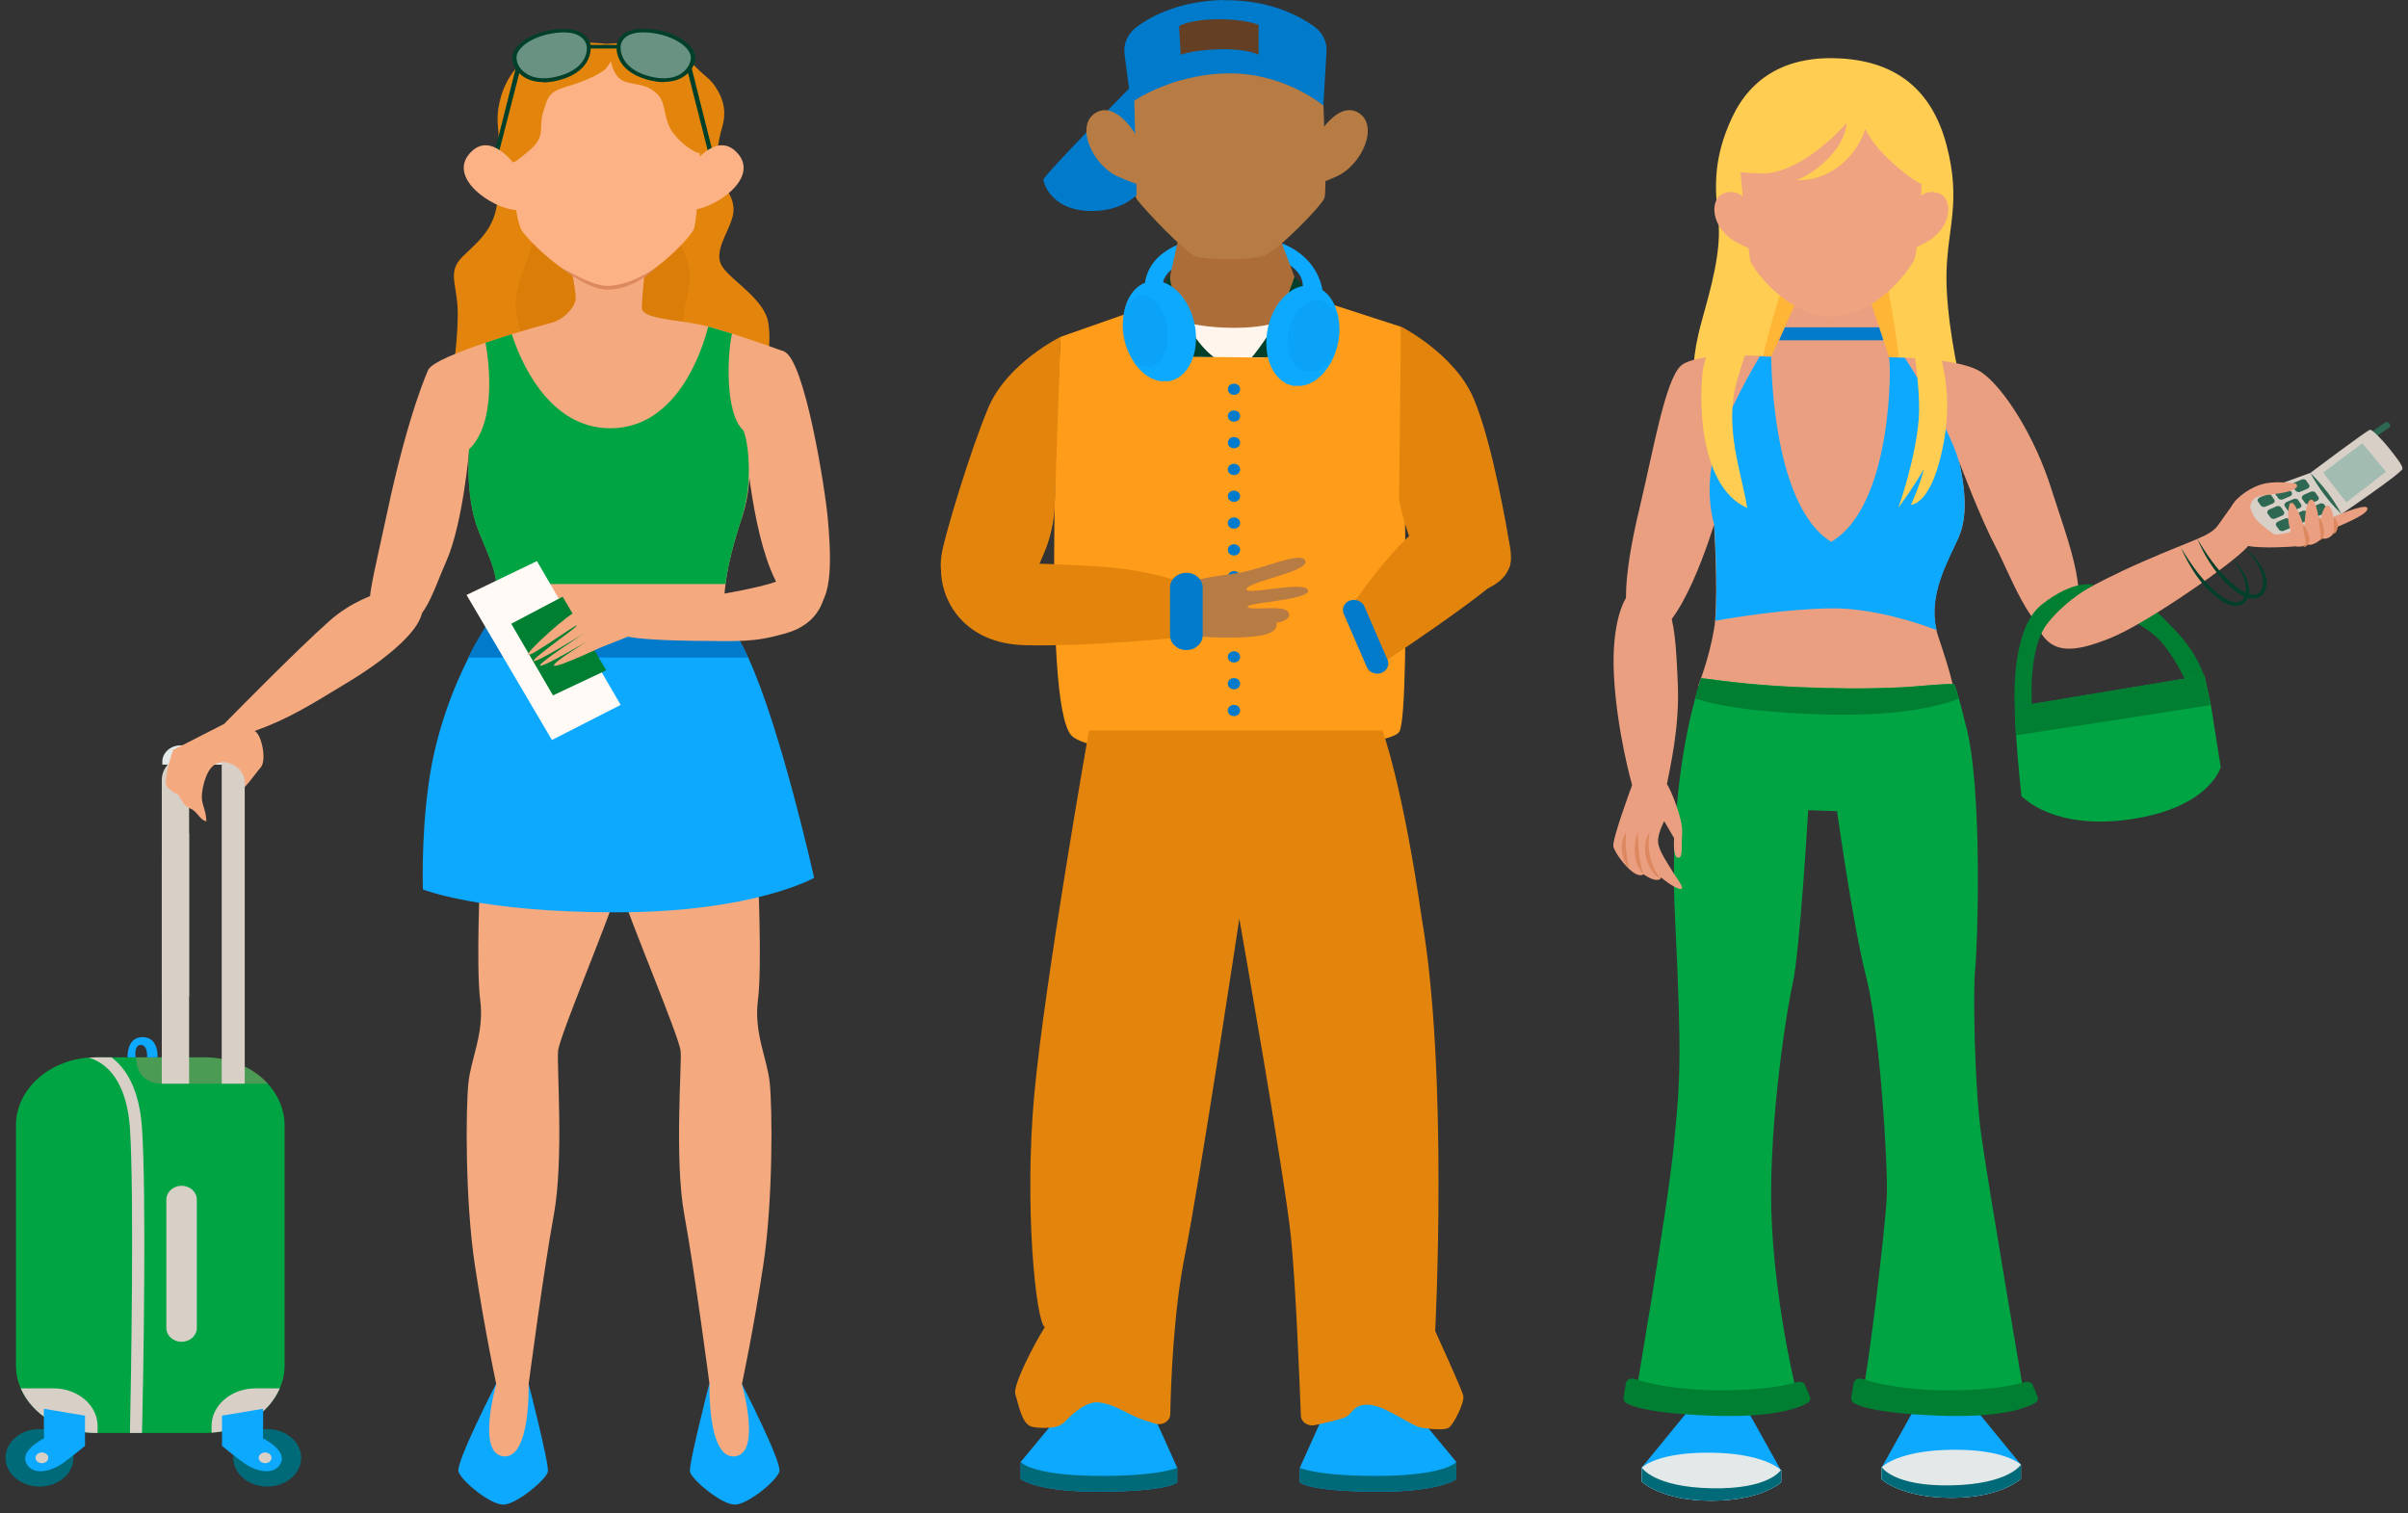<svg width="218" height="137" viewBox="0 0 218 137" fill="none" xmlns="http://www.w3.org/2000/svg">
<rect x="0" y="0" width="218" height="137" fill="#333333" stroke="none"/>
<g id="Group">
<g id="Modo_de_aislamiento">
<g id="Group_2">
<g id="Group_3">
<path id="Vector" d="M6.653 131.994C6.653 133.429 5.272 134.598 3.576 134.598C1.881 134.598 0.5 133.429 0.5 131.994C0.5 130.56 1.881 129.39 3.576 129.39C5.272 129.39 6.653 130.56 6.653 131.994Z" fill="#006A78"/>
<path id="Vector_2" d="M21.115 131.994C21.115 133.429 22.495 134.598 24.191 134.598C25.887 134.598 27.268 133.429 27.268 131.994C27.268 130.56 25.887 129.39 24.191 129.39C22.495 129.39 21.115 130.56 21.115 131.994Z" fill="#006A78"/>
<path id="Vector_3" d="M14.695 69.23H22.205V68.965C22.205 68.149 21.454 67.487 20.557 67.487H16.342C15.422 67.487 14.671 68.171 14.695 69.01V69.208V69.23Z" fill="#E3E8E8"/>
<path id="Vector_4" d="M17.118 90.262H14.647V70.621C14.647 69.385 15.761 68.37 17.118 68.37V90.262Z" fill="#D8CFC7"/>
<path id="Vector_5" d="M69.296 33.479H41.1C40.978 33.302 41.39 31.515 41.439 28.69C41.511 25.843 40.373 24.717 41.875 23.239C43.377 21.76 45.145 20.524 45.072 17.214C45 13.903 45.266 13.308 45.072 11.366C44.879 9.423 45.726 6.157 48.512 4.789C51.298 3.443 54.907 3.972 54.907 3.972C54.907 3.972 60.648 3.421 62.272 5.297C63.895 7.172 64.258 6.886 65.033 8.298C65.808 9.71 65.59 10.836 65.324 11.719C65.057 12.601 64.621 14.941 65.203 16.11C65.784 17.28 66.704 18.163 66.317 19.641C65.929 21.12 64.5 22.886 65.421 24.188C66.317 25.49 69.248 27.123 69.563 29.264C69.878 31.426 69.296 33.479 69.296 33.479Z" fill="#E3850D"/>
<path id="Vector_6" d="M46.066 124.601L44.903 125.307C44.903 125.307 41.245 132.414 41.511 133.252C41.778 134.091 44.37 136.232 45.557 136.232C46.744 136.232 49.457 133.958 49.602 133.252C49.723 132.546 47.858 125.307 47.858 125.307L46.09 124.601H46.066Z" fill="#0DA9FF"/>
<path id="Vector_7" d="M66.002 124.601L67.165 125.307C67.165 125.307 70.823 132.414 70.556 133.252C70.29 134.091 67.698 136.232 66.511 136.232C65.324 136.232 62.611 133.958 62.465 133.252C62.344 132.546 64.21 125.307 64.21 125.307L65.978 124.601H66.002Z" fill="#0DA9FF"/>
<path id="Vector_8" d="M43.474 79.029C43.474 79.029 43.086 87.57 43.474 90.549C43.861 93.506 42.65 95.779 42.408 98.03C42.166 100.281 42.093 108.601 42.989 114.538C43.886 120.474 44.927 125.329 44.927 125.329C44.927 125.329 43.11 131.619 45.581 131.862C48.052 132.105 47.858 125.329 47.858 125.329C47.858 125.329 49.215 115.001 50.135 110.014C51.056 105.026 50.402 96.64 50.523 95.161C50.62 93.881 55.101 83.31 56.07 80.11C47.81 79.757 43.498 79.051 43.498 79.051L43.474 79.029Z" fill="#F4A97F"/>
<path id="Vector_9" d="M68.618 79.029C68.618 79.029 69.006 87.57 68.618 90.549C68.231 93.506 69.442 95.779 69.684 98.03C69.926 100.281 69.999 108.601 69.103 114.538C68.207 120.474 67.165 125.329 67.165 125.329C67.165 125.329 68.982 131.619 66.511 131.862C64.04 132.105 64.234 125.329 64.234 125.329C64.234 125.329 62.877 115.001 61.957 110.014C61.036 105.026 61.739 96.353 61.617 95.161C61.496 93.881 57.015 83.31 56.022 80.11C64.282 79.757 68.594 79.051 68.594 79.051L68.618 79.029Z" fill="#F4A97F"/>
<g id="Group_4" style="mix-blend-mode:multiply" opacity="0.3">
<path id="Vector_10" d="M47.253 33.479C47.349 32.508 47.422 31.007 47.132 30.036C46.696 28.447 46.356 27.388 47.132 25.203C47.931 23.018 48.561 20.944 48.561 20.944L61.278 21.407C61.278 21.407 62.635 23.834 62.441 25.49C62.247 27.145 61.4 29.462 61.981 30.875C62.32 31.669 62.562 32.728 62.708 33.479H47.228H47.253Z" fill="#C66D00"/>
</g>
<path id="Vector_11" d="M65.542 54.996C65.542 57.357 68.909 62.874 68.909 62.874L40.979 63.249C40.979 63.249 43.498 58.505 44.539 55.614C44.903 54.576 45.024 53.694 44.951 52.877C44.83 51.398 44.128 50.052 43.328 48.044C42.674 46.411 42.48 44.469 42.432 42.99C42.408 41.644 42.48 40.695 42.48 40.695L38.774 33.478C39.113 32.816 41.463 31.867 43.958 31.029C44.758 30.764 45.557 30.499 46.332 30.256C47.883 29.793 49.239 29.396 49.941 29.219C51.153 28.888 52.122 27.697 52.122 27.012C52.122 26.328 51.758 24.518 51.758 24.518L58.42 24.188C58.42 24.188 58.105 26.88 58.105 27.873C58.105 28.866 61.181 28.932 63.386 29.396C63.604 29.44 63.87 29.506 64.137 29.572C64.767 29.749 65.518 29.97 66.293 30.212C68.57 30.941 70.992 31.823 70.992 31.823C70.992 31.823 68.255 36.37 67.407 38.974C67.819 39.437 68.303 43.432 67.213 46.72C66.438 49.059 65.905 51.045 65.687 52.855C65.59 53.583 65.542 54.289 65.542 54.974V54.996Z" fill="#F4A97F"/>
<path id="Vector_12" d="M46.477 12.8C46.477 12.8 46.26 19.641 47.35 21.032C48.44 22.422 52.291 26.13 55.295 26.063C58.275 25.997 62.417 21.628 62.805 20.767C63.168 19.906 63.386 13.462 63.386 13.462C63.386 13.462 62.514 5.76 55.368 5.297C48.246 4.833 46.477 12.8 46.477 12.8Z" fill="#FCB285"/>
<path id="Vector_13" d="M46.138 14.257C46.138 14.257 46.235 14.588 46.453 14.654C46.696 14.72 47.107 14.279 47.907 13.639C49.481 12.336 48.73 11.542 49.166 10.196C49.578 8.85 49.627 8.342 51.201 7.879C52.776 7.415 54.544 6.665 54.932 6.113L55.319 5.561C55.319 5.561 55.513 7.084 56.652 7.415C57.815 7.746 58.493 7.592 59.462 8.474C60.431 9.357 59.922 10.836 61.085 12.226C62.248 13.617 63.362 13.903 63.362 13.903C63.362 13.903 64.597 5.186 55.15 4.811C46.502 4.723 45.993 12.778 46.114 14.036V14.301L46.138 14.257Z" fill="#E3850D"/>
<path id="Vector_14" d="M38.774 33.479C38.774 33.479 36.982 37.297 35.044 46.433C33.082 55.57 32.621 55.945 35.431 56.563C38.29 57.181 38.944 54.135 40.446 50.715C41.923 47.294 42.481 40.695 42.481 40.695C42.481 40.695 42.675 33.854 38.774 33.479Z" fill="#F4A97F"/>
<path id="Vector_15" d="M37.563 53.826C36.885 53.341 35.988 53.208 35.14 53.429C33.905 53.76 31.749 54.51 29.835 56.21C26.928 58.77 20.291 65.545 20.291 65.545L15.664 67.906C15.664 67.906 14.719 70.687 15.107 71.195C15.495 71.702 16.197 71.989 16.197 71.989C16.197 71.989 16.585 72.982 17.215 73.203C17.844 73.424 18.159 74.35 18.692 74.35C18.619 73.07 18.135 72.784 18.305 71.702C18.45 70.643 18.934 69.054 20.024 69.054C21.115 69.054 21.987 69.981 21.817 70.4C21.672 70.819 21.115 71.548 21.575 71.614C22.035 71.68 23.052 70.113 23.61 69.473C24.167 68.833 23.682 66.472 23.052 66.185C26.032 65.126 27.994 63.912 31.749 61.617C35.092 59.586 40.155 55.702 37.514 53.804L37.563 53.826Z" fill="#F4A97F"/>
<path id="Vector_16" d="M67.262 34.759C67.262 34.759 67.117 36.811 67.674 41.865C68.231 46.919 69.781 55.658 73.512 55.084C75.571 54.797 75.183 49.677 74.941 46.941C74.699 44.204 72.834 32.486 70.968 31.823C69.612 31.338 67.286 34.251 67.262 34.759Z" fill="#F4A97F"/>
<path id="Vector_17" d="M67.213 46.742C66.438 49.081 65.905 51.068 65.687 52.877H44.927C44.806 51.399 44.103 50.052 43.304 48.044C42.65 46.411 42.456 44.469 42.408 42.99C42.408 42.262 42.456 41.512 42.456 40.695C44.975 38.267 44.273 32.839 43.958 31.029C44.758 30.764 45.557 30.499 46.332 30.256C47.035 32.441 49.578 38.841 55.343 38.775C61.472 38.709 63.676 31.338 64.113 29.572C64.742 29.749 65.493 29.97 66.269 30.212C65.832 32.088 65.639 37.363 67.237 38.907C67.649 39.371 68.279 43.454 67.189 46.742H67.213Z" fill="#00A443"/>
<path id="Vector_18" d="M25.766 101.892V123.586C25.766 124.336 25.62 125.043 25.33 125.705C24.385 127.889 22.011 129.523 19.153 129.721C18.935 129.721 18.741 129.743 18.523 129.743H8.688C5.563 129.743 2.898 128.066 1.881 125.705C1.59 125.043 1.445 124.336 1.445 123.586V101.892C1.445 98.692 4.327 96.044 8.01 95.757C8.228 95.757 8.47 95.735 8.688 95.735H18.499C20.824 95.735 22.907 96.662 24.24 98.118C25.184 99.156 25.766 100.48 25.766 101.892Z" fill="#00A443"/>
<g id="Group_5" style="mix-blend-mode:multiply" opacity="0.3">
<path id="Vector_19" d="M24.24 98.118H14.671C12.2 98.118 12.321 95.735 12.321 95.735H18.523C20.848 95.735 22.931 96.662 24.264 98.118H24.24Z" fill="#FF8680"/>
</g>
<path id="Vector_20" d="M11.546 95.735C11.546 95.735 11.449 93.881 12.927 93.903C14.405 93.925 14.259 95.735 14.259 95.735H13.315C13.315 95.735 13.412 94.632 12.757 94.609C12.103 94.587 12.273 95.735 12.273 95.735H11.546Z" fill="#0DA9FF"/>
<path id="Vector_21" d="M16.44 121.49C15.664 121.49 15.059 120.916 15.059 120.232V108.623C15.059 107.917 15.689 107.365 16.44 107.365C17.215 107.365 17.82 107.939 17.82 108.623V120.232C17.82 120.938 17.191 121.49 16.44 121.49Z" fill="#D8CFC7"/>
<path id="Vector_22" d="M12.854 129.743H11.764C11.861 125.153 12.152 108.049 11.764 102.157C11.522 98.648 10.214 96.419 8.034 95.757C8.252 95.757 8.494 95.735 8.712 95.735H10.093C11.425 96.728 12.612 98.626 12.854 102.113C13.266 108.027 12.976 125.153 12.854 129.765V129.743Z" fill="#D8CFC7"/>
<path id="Vector_23" d="M8.833 129.103V129.743H8.688C5.563 129.743 2.898 128.066 1.881 125.705H4.836C7.041 125.705 8.833 127.227 8.833 129.103Z" fill="#D8CFC7"/>
<path id="Vector_24" d="M25.33 125.705C24.385 127.889 22.011 129.523 19.153 129.721V129.103C19.153 127.227 20.945 125.705 23.15 125.705H25.33Z" fill="#D8CFC7"/>
<path id="Vector_25" d="M3.988 127.536C3.94 127.691 3.988 130.229 3.988 130.229C3.988 130.229 1.76 131.31 2.389 132.502C3.019 133.694 4.715 133.164 5.66 132.502C6.58 131.84 7.695 130.913 7.695 130.913V128.176L3.988 127.558V127.536Z" fill="#0DA9FF"/>
<path id="Vector_26" d="M4.376 131.994C4.376 132.259 4.109 132.48 3.795 132.48C3.48 132.48 3.213 132.259 3.213 131.994C3.213 131.729 3.48 131.509 3.795 131.509C4.109 131.509 4.376 131.729 4.376 131.994Z" fill="#D8CFC7"/>
<path id="Vector_27" d="M23.804 127.536C23.852 127.691 23.804 130.229 23.804 130.229C23.804 130.229 26.033 131.31 25.403 132.502C24.773 133.694 23.077 133.164 22.133 132.502C21.212 131.84 20.098 130.913 20.098 130.913V128.176L23.804 127.558V127.536Z" fill="#0DA9FF"/>
<path id="Vector_28" d="M23.416 131.994C23.416 132.259 23.683 132.48 23.997 132.48C24.312 132.48 24.579 132.259 24.579 131.994C24.579 131.729 24.312 131.509 23.997 131.509C23.683 131.509 23.416 131.729 23.416 131.994Z" fill="#D8CFC7"/>
<path id="Vector_29" d="M73.681 79.492C73.681 79.492 68.206 82.604 55.779 82.604C43.352 82.604 38.289 80.53 38.289 80.53C38.289 80.53 38.12 76.028 38.774 71.195C39.404 66.317 41.075 62.212 42.408 59.564C43.425 57.534 44.249 56.364 44.249 56.364C44.249 56.364 61.351 56.364 65.687 56.364C66.341 56.872 67.044 58.019 67.746 59.564C70.726 66.075 73.705 79.492 73.705 79.492H73.681Z" fill="#0DA9FF"/>
<path id="Vector_30" d="M67.722 59.542H42.384C43.401 57.512 44.225 56.342 44.225 56.342C44.225 56.342 61.327 56.342 65.663 56.342C66.317 56.85 67.02 57.997 67.722 59.542Z" fill="#007ACB"/>
<g id="Group_6">
<path id="Vector_31" d="M42.238 53.87L49.966 67.001L56.191 63.823L48.609 50.803L42.238 53.87Z" fill="#FFFAF6"/>
<path id="Vector_32" d="M50.063 62.963L46.284 56.475L50.935 54.025L54.883 60.69L50.063 62.963Z" fill="#007F33"/>
</g>
<path id="Vector_33" d="M70.266 52.657C70.266 52.657 68.812 53.319 62.102 54.312L55.392 55.305C55.392 55.305 53.042 55.106 52.291 55.305C51.54 55.504 47.64 59.012 47.81 59.277C47.979 59.542 52.001 56.607 52.219 56.629C52.437 56.673 48.028 59.697 48.319 59.851C48.609 60.005 52.97 57.291 52.97 57.291C52.97 57.291 48.609 60.116 48.9 60.27C49.191 60.425 53.309 57.975 53.309 57.975C53.309 57.975 49.869 60.072 50.16 60.27C50.45 60.469 54.35 58.637 54.35 58.637L56.87 57.644C56.87 57.644 57.96 57.953 62.538 58.019C67.117 58.063 68.231 58.174 71.162 57.335C74.093 56.497 74.505 54.378 74.65 53.937C74.796 53.517 70.241 52.635 70.241 52.635L70.266 52.657Z" fill="#F4A97F"/>
<path id="Vector_34" d="M22.156 98.118H20.073V68.987C21.212 68.987 22.156 69.826 22.156 70.885V98.118Z" fill="#D8CFC7"/>
<path id="Vector_35" d="M17.118 98.118H14.647V77.705C14.647 76.469 15.761 75.454 17.118 75.454V98.096V98.118Z" fill="#D8CFC7"/>
<path id="Vector_36" d="M50.765 24.188C51.443 24.585 52.146 24.96 52.873 25.291C53.575 25.6 54.326 25.909 55.101 25.887C55.876 25.843 56.652 25.644 57.378 25.335C58.105 25.026 58.783 24.629 59.437 24.188C58.88 24.739 58.25 25.203 57.524 25.578C56.458 26.108 55.077 26.461 53.89 26.019C52.727 25.622 51.71 24.96 50.814 24.188H50.765Z" fill="#DD885E"/>
<path id="Vector_37" d="M53.284 4.149C53.284 4.149 53.624 6.223 50.62 7.062C47.616 7.879 46.429 6.091 46.55 5.098C46.671 4.105 48.415 2.913 50.789 2.803C53.163 2.692 53.26 4.171 53.26 4.171L53.284 4.149Z" fill="#699282"/>
<path id="Vector_38" d="M49.191 7.437C48.27 7.437 47.64 7.15 47.253 6.841C46.575 6.312 46.332 5.583 46.381 5.076C46.526 3.994 48.319 2.736 50.814 2.626C53.236 2.516 53.454 4.016 53.478 4.149C53.478 4.281 53.721 6.4 50.693 7.239C50.136 7.393 49.627 7.459 49.191 7.459V7.437ZM51.08 2.935C51.08 2.935 50.911 2.935 50.838 2.935C48.585 3.045 46.889 4.149 46.768 5.098C46.72 5.517 46.914 6.135 47.519 6.576C48.028 6.974 48.973 7.327 50.596 6.885C53.406 6.113 53.139 4.237 53.115 4.171C53.115 4.171 52.994 2.935 51.08 2.935Z" fill="#00402A"/>
<path id="Vector_39" d="M46.72 6.047L44.83 13.572L45.121 13.97L47.059 6.444L46.72 6.047Z" fill="#00402A"/>
<path id="Vector_40" d="M46.671 15.007C46.671 15.007 44.418 11.741 42.529 13.881C40.518 16.132 44.564 18.891 46.744 19.023C46.792 16.64 46.671 15.007 46.671 15.007Z" fill="#FCB285"/>
<path id="Vector_41" d="M55.998 4.149C55.998 4.149 55.658 6.223 58.662 7.062C61.666 7.879 62.853 6.091 62.732 5.098C62.611 4.105 60.867 2.913 58.493 2.803C56.119 2.692 56.022 4.171 56.022 4.171L55.998 4.149Z" fill="#699282"/>
<path id="Vector_42" d="M60.115 7.437C59.679 7.437 59.195 7.371 58.614 7.217C55.586 6.378 55.804 4.259 55.828 4.127C55.828 3.995 56.07 2.494 58.492 2.604C60.963 2.715 62.78 3.972 62.925 5.054C62.998 5.561 62.756 6.312 62.053 6.819C61.666 7.128 61.036 7.415 60.115 7.415V7.437ZM56.191 4.171C56.191 4.171 55.925 6.113 58.711 6.886C60.334 7.327 61.278 6.974 61.787 6.577C62.368 6.135 62.586 5.517 62.538 5.098C62.417 4.171 60.721 3.046 58.468 2.935C56.312 2.825 56.191 4.083 56.191 4.149V4.171Z" fill="#00402A"/>
<path id="Vector_43" d="M62.587 6.047L64.476 13.572L64.161 13.97L62.248 6.444L62.587 6.047Z" fill="#00402A"/>
<path id="Vector_44" d="M62.635 15.007C62.635 15.007 64.888 11.741 66.778 13.881C68.788 16.132 64.743 18.891 62.562 19.023C62.514 16.64 62.635 15.007 62.635 15.007Z" fill="#FCB285"/>
<path id="Vector_45" d="M55.998 4.061H53.309V4.392H55.998V4.061Z" fill="#00402A"/>
</g>
<g id="Group_7">
<path id="Vector_46" d="M117.672 132.877V134.201C117.672 134.201 118.278 135.04 124.746 135.062C130.438 135.084 131.844 133.914 131.844 133.914V132.369L128.04 127.779C128.04 127.779 126.781 126.124 124.334 126.234C120.579 126.565 119.974 127.779 119.974 127.779L117.672 132.899V132.877Z" fill="#0DA9FF"/>
<path id="Vector_47" d="M117.672 132.877V134.201C117.672 134.201 118.278 135.04 124.746 135.062C130.438 135.084 131.844 133.914 131.844 133.914V132.369C131.844 132.369 130.996 133.539 125.182 133.627C119.368 133.694 117.672 132.899 117.672 132.899V132.877Z" fill="#006A78"/>
<path id="Vector_48" d="M106.577 132.877V134.201C106.577 134.201 105.972 135.04 99.504 135.062C93.811 135.084 92.406 133.914 92.406 133.914V132.369L96.209 127.779C96.209 127.779 97.469 126.124 99.916 126.234C103.67 126.565 104.276 127.779 104.276 127.779L106.577 132.899V132.877Z" fill="#0DA9FF"/>
<path id="Vector_49" d="M106.577 132.877V134.201C106.577 134.201 105.972 135.04 99.504 135.062C93.811 135.084 92.406 133.914 92.406 133.914V132.369C92.406 132.369 93.254 133.539 99.068 133.627C104.882 133.694 106.577 132.899 106.577 132.899V132.877Z" fill="#006A78"/>
<path id="Vector_50" d="M105.294 25.556C105.294 25.556 105.536 23.018 111.907 23.018C118.278 23.018 117.939 25.887 117.939 25.887L119.78 26.77C119.78 26.77 119.78 21.296 111.665 21.318C103.428 21.318 103.646 25.887 103.646 25.887L105.294 25.556Z" fill="#0DA9FF"/>
<path id="Vector_51" d="M105.56 26.659C105.56 26.659 107.11 29.043 111.18 29.043C115.25 29.043 117.818 26.659 117.818 26.659L119.998 29.197C119.998 29.197 115.444 34.008 115.274 34.03C115.08 34.052 107.28 33.876 107.28 33.876L103.695 29.948L105.584 26.659H105.56Z" fill="#FFF5EC"/>
<path id="Vector_52" d="M118.229 27.785C118.229 27.785 116.727 29.705 111.713 29.683C106.82 29.66 105.197 28.27 105.197 28.27L105.439 27.189L106.747 21.319H115.783L117.987 27.189L118.205 27.785H118.229Z" fill="#AD6D38"/>
<path id="Vector_53" d="M102.387 8.805C102.387 8.805 102.193 17.059 102.944 18.074C103.695 19.089 107.353 22.907 108.225 23.194C109.339 23.569 113.118 23.569 114.402 23.15C115.686 22.731 119.635 18.626 119.901 17.942C120.168 17.258 119.78 8.805 119.78 8.805C119.78 8.805 117.479 5.296 111.132 5.274C104.785 5.274 102.387 8.805 102.387 8.805Z" fill="#B77B44"/>
<path id="Vector_54" d="M102.387 8.805L102.193 4.237C102.193 4.237 104.082 1.059 110.841 1.125C117.599 1.192 119.828 4.127 119.828 4.127L119.78 8.783C119.78 8.783 116.34 5.473 110.768 5.826C105.197 6.179 102.387 8.783 102.387 8.783V8.805Z" fill="#643F24"/>
<path id="Vector_55" d="M110.744 -0C106.844 0.088 104.276 1.412 102.896 2.45C102.096 3.045 101.684 3.95 101.806 4.899L102.387 9.313C102.387 9.313 105.924 6.709 111.18 6.643C116.292 6.576 119.804 9.556 119.804 9.556L120.095 4.656C120.143 3.774 119.731 2.935 118.956 2.383C117.527 1.368 114.814 -0.044 110.768 0.022L110.744 -0ZM113.966 4.965C113.966 4.965 112.973 4.392 110.429 4.458C107.91 4.524 106.893 4.965 106.893 4.965L106.747 2.361C106.747 2.361 107.692 1.743 110.405 1.743C112.779 1.743 113.942 2.251 113.942 2.251V4.987L113.966 4.965Z" fill="#007ACB"/>
<path id="Vector_56" d="M102.653 7.57C102.653 7.57 94.466 15.89 94.466 16.265C94.466 16.64 95.216 18.891 98.341 19.09C101.466 19.288 102.896 17.655 102.896 17.655L102.653 7.592V7.57Z" fill="#007ACB"/>
<path id="Vector_57" d="M96.016 30.499C96.016 30.499 94.175 63.89 97.034 66.626C99.892 69.363 125.521 68.193 126.684 66.251C127.847 64.309 126.853 29.595 126.853 29.595L117.794 26.659L114.402 32.375L108.467 32.309L105.439 27.189L96.016 30.499Z" fill="#FF9C1A"/>
<path id="Vector_58" d="M96.016 30.499C96.016 30.499 91.147 32.883 89.451 36.965C87.755 41.048 85.599 48.287 85.284 49.986C84.969 51.663 85.042 54.179 88.676 55.15C92.309 56.121 93.472 52.458 94.465 50.207C95.459 47.956 95.483 45.903 95.483 45.903L96.016 30.521V30.499Z" fill="#E3850D"/>
<g id="Group_8">
<path id="Vector_59" d="M112.27 42.505C112.27 42.792 112.028 43.012 111.713 43.012C111.398 43.012 111.156 42.792 111.156 42.505C111.156 42.218 111.398 41.997 111.713 41.997C112.028 41.997 112.27 42.218 112.27 42.505Z" fill="#007ACB"/>
<path id="Vector_60" d="M112.27 44.932C112.27 45.219 112.028 45.44 111.713 45.44C111.398 45.44 111.156 45.219 111.156 44.932C111.156 44.645 111.398 44.425 111.713 44.425C112.028 44.425 112.27 44.645 112.27 44.932Z" fill="#007ACB"/>
<path id="Vector_61" d="M112.27 35.244C112.27 35.531 112.028 35.752 111.713 35.752C111.398 35.752 111.156 35.531 111.156 35.244C111.156 34.957 111.398 34.736 111.713 34.736C112.028 34.736 112.27 34.957 112.27 35.244Z" fill="#007ACB"/>
<path id="Vector_62" d="M112.27 37.672C112.27 37.959 112.028 38.179 111.713 38.179C111.398 38.179 111.156 37.959 111.156 37.672C111.156 37.385 111.398 37.164 111.713 37.164C112.028 37.164 112.27 37.385 112.27 37.672Z" fill="#007ACB"/>
<path id="Vector_63" d="M112.27 40.077C112.27 40.364 112.028 40.585 111.713 40.585C111.398 40.585 111.156 40.364 111.156 40.077C111.156 39.79 111.398 39.569 111.713 39.569C112.028 39.569 112.27 39.79 112.27 40.077Z" fill="#007ACB"/>
<path id="Vector_64" d="M112.27 47.36C112.27 47.647 112.028 47.867 111.713 47.867C111.398 47.867 111.156 47.647 111.156 47.36C111.156 47.073 111.398 46.852 111.713 46.852C112.028 46.852 112.27 47.073 112.27 47.36Z" fill="#007ACB"/>
<path id="Vector_65" d="M112.27 49.787C112.27 50.074 112.028 50.295 111.713 50.295C111.398 50.295 111.156 50.074 111.156 49.787C111.156 49.501 111.398 49.28 111.713 49.28C112.028 49.28 112.27 49.501 112.27 49.787Z" fill="#007ACB"/>
<path id="Vector_66" d="M112.27 59.476C112.27 59.763 112.028 59.983 111.713 59.983C111.398 59.983 111.156 59.763 111.156 59.476C111.156 59.189 111.398 58.968 111.713 58.968C112.028 58.968 112.27 59.189 112.27 59.476Z" fill="#007ACB"/>
<path id="Vector_67" d="M112.27 61.903C112.27 62.19 112.028 62.411 111.713 62.411C111.398 62.411 111.156 62.19 111.156 61.903C111.156 61.616 111.398 61.396 111.713 61.396C112.028 61.396 112.27 61.616 112.27 61.903Z" fill="#007ACB"/>
<path id="Vector_68" d="M112.27 52.215C112.27 52.502 112.028 52.723 111.713 52.723C111.398 52.723 111.156 52.502 111.156 52.215C111.156 51.928 111.398 51.707 111.713 51.707C112.028 51.707 112.27 51.928 112.27 52.215Z" fill="#007ACB"/>
<path id="Vector_69" d="M112.27 54.643C112.27 54.929 112.028 55.15 111.713 55.15C111.398 55.15 111.156 54.929 111.156 54.643C111.156 54.356 111.398 54.135 111.713 54.135C112.028 54.135 112.27 54.356 112.27 54.643Z" fill="#007ACB"/>
<path id="Vector_70" d="M112.27 57.048C112.27 57.335 112.028 57.556 111.713 57.556C111.398 57.556 111.156 57.335 111.156 57.048C111.156 56.761 111.398 56.541 111.713 56.541C112.028 56.541 112.27 56.761 112.27 57.048Z" fill="#007ACB"/>
<path id="Vector_71" d="M112.27 64.331C112.27 64.618 112.028 64.838 111.713 64.838C111.398 64.838 111.156 64.618 111.156 64.331C111.156 64.044 111.398 63.823 111.713 63.823C112.028 63.823 112.27 64.044 112.27 64.331Z" fill="#007ACB"/>
<path id="Vector_72" d="M112.27 66.758C112.27 67.045 112.028 67.266 111.713 67.266C111.398 67.266 111.156 67.045 111.156 66.758C111.156 66.471 111.398 66.251 111.713 66.251C112.028 66.251 112.27 66.471 112.27 66.758Z" fill="#007ACB"/>
</g>
<path id="Vector_73" d="M107.474 52.723C107.474 52.723 107.329 53.76 107.28 54.885C107.232 56.673 107.28 57.49 107.28 57.313C107.28 57.313 108.322 57.798 111.689 57.732C115.056 57.666 115.637 57.158 115.589 56.364C116.679 56.254 117.042 55.592 116.388 55.217C115.759 54.863 112.973 55.305 112.949 54.93C112.924 54.554 118.423 54.334 118.423 53.495C118.423 52.502 112.973 53.892 112.852 53.385C112.706 52.678 118.69 51.774 118.157 50.736C117.696 49.854 114.039 51.685 111.519 51.972C108.976 52.281 107.474 52.723 107.474 52.723Z" fill="#B77B44"/>
<path id="Vector_74" d="M126.878 29.594C126.878 29.594 131.747 32.066 133.442 36.149C135.138 40.232 136.398 47.757 136.688 49.434C137.003 51.112 136.761 52.855 133.128 53.826C129.494 54.797 129.009 51.906 128.016 49.655C127.023 47.404 126.66 45.219 126.66 45.219L126.829 29.594H126.878Z" fill="#E3850D"/>
<path id="Vector_75" d="M90.59 50.979C90.59 50.979 94.708 50.979 99.456 51.288C104.179 51.597 107.014 52.745 107.014 52.745L106.674 57.732C106.674 57.732 98.341 58.571 92.77 58.416C87.295 58.262 85.357 54.466 85.212 52.017C85.163 50.891 88.167 50.891 90.59 51.001V50.979Z" fill="#E3850D"/>
<path id="Vector_76" d="M107.401 58.858C106.577 58.858 105.923 58.262 105.923 57.512V53.208C105.923 52.458 106.577 51.862 107.401 51.862C108.225 51.862 108.879 52.458 108.879 53.208V57.512C108.879 58.262 108.225 58.858 107.401 58.858Z" fill="#007ACB"/>
<path id="Vector_77" d="M105.221 26.416L104.543 27.498C104.543 27.498 105.027 31.514 107.014 32.265C108.249 32.331 109.896 32.331 109.896 32.331C109.896 32.331 108.394 31.382 107.062 28.535C105.73 25.688 105.924 24.85 105.924 24.85L105.173 26.416H105.221Z" fill="#00402A"/>
<path id="Vector_78" d="M122.033 55.349C122.033 55.349 127.386 47.139 130.899 46.411C134.435 45.682 137.464 49.721 136.616 51.42C135.768 53.12 123.898 60.866 123.898 60.866L122.033 55.349Z" fill="#E3850D"/>
<path id="Vector_79" d="M125.061 60.932C124.552 61.109 123.971 60.888 123.753 60.425L121.645 55.569C121.451 55.106 121.694 54.554 122.202 54.378C122.711 54.201 123.292 54.422 123.51 54.885L125.618 59.741C125.812 60.204 125.57 60.734 125.061 60.932Z" fill="#007ACB"/>
<path id="Vector_80" d="M113.336 32.353C113.336 32.353 115.25 30.058 116.122 27.873C117.018 25.688 117.188 25.07 117.188 25.07L119.029 27.056C119.029 27.056 116.655 32.419 114.402 32.353C113.675 32.353 113.336 32.353 113.336 32.353Z" fill="#00402A"/>
<path id="Vector_81" d="M98.584 66.163C98.584 66.163 94.587 88.827 93.642 99.023C92.697 109.219 93.787 119.68 94.587 120.165C93.521 121.865 91.656 125.506 91.922 126.256C92.189 126.985 92.455 128.927 93.4 129.169C93.884 129.302 94.587 129.302 95.144 129.258C95.677 129.236 96.161 129.015 96.5 128.64C97.154 127.934 98.438 126.808 99.553 126.985C101.151 127.227 102.096 128.088 103.55 128.574C103.937 128.706 104.301 128.816 104.591 128.905C105.245 129.103 105.948 128.662 105.948 128.022C105.996 125.329 106.238 118.797 107.256 113.721C108.588 107.145 112.198 83.178 112.198 83.178C112.198 83.178 116.34 106.681 116.873 112.022C117.309 116.369 117.648 125.042 117.769 128.154C117.769 128.75 118.399 129.169 119.029 129.037C120.167 128.794 121.718 128.441 122.008 128.198C122.469 127.823 122.735 126.985 124.213 127.227C125.69 127.47 127.822 129.147 128.743 129.28C129.663 129.412 130.753 129.5 131.141 129.28C131.553 129.059 132.619 126.985 132.473 126.367C132.328 125.749 129.93 120.518 129.93 120.518C129.93 120.518 131.141 97.169 128.719 83.178C126.974 71.018 125.158 66.141 125.158 66.141H98.535L98.584 66.163Z" fill="#E3850D"/>
<path id="Vector_82" d="M105.681 34.516C105.487 34.516 105.294 34.516 105.1 34.516C103.525 34.317 102.072 32.574 101.733 30.345C101.393 28.094 102.241 26.107 103.719 25.578C103.889 25.512 104.082 25.467 104.252 25.445C106.044 25.247 107.813 27.123 108.2 29.638C108.588 32.154 107.474 34.339 105.681 34.538V34.516Z" fill="#0DA9FF"/>
<g id="Group_9" style="mix-blend-mode:multiply" opacity="0.3">
<path id="Vector_83" d="M104.082 33.214C104.082 33.214 103.84 33.214 103.719 33.214C102.75 33.081 101.854 31.845 101.66 30.256C101.466 28.668 101.999 27.233 102.92 26.858C103.017 26.814 103.138 26.77 103.259 26.77C104.373 26.615 105.463 27.939 105.681 29.727C105.899 31.514 105.197 33.081 104.082 33.236V33.214Z" fill="#0792E5"/>
</g>
<path id="Vector_84" d="M117.236 34.935C117.43 34.935 117.624 34.935 117.817 34.935C119.392 34.736 120.845 32.993 121.185 30.764C121.524 28.513 120.676 26.527 119.198 25.997C119.029 25.931 118.835 25.887 118.665 25.865C116.873 25.666 115.104 27.542 114.717 30.058C114.329 32.574 115.444 34.758 117.236 34.957V34.935Z" fill="#0DA9FF"/>
<g id="Group_10" style="mix-blend-mode:multiply" opacity="0.3">
<path id="Vector_85" d="M118.399 33.655C118.544 33.655 118.665 33.655 118.811 33.655C119.925 33.501 120.967 32.265 121.209 30.676C121.451 29.087 120.846 27.652 119.804 27.277C119.683 27.233 119.562 27.189 119.416 27.189C118.157 27.056 116.897 28.381 116.606 30.168C116.316 31.956 117.139 33.523 118.399 33.655Z" fill="#0792E5"/>
</g>
<g id="Group_11">
<path id="Vector_86" d="M102.92 12.358C102.92 12.358 101.103 9.07 99.189 10.218C97.276 11.365 98.923 15.073 101.345 16.044C102.581 16.596 102.92 16.64 102.92 16.64V12.358Z" fill="#B77B44"/>
</g>
<g id="Group_12">
<path id="Vector_87" d="M119.271 12.358C119.271 12.358 121.088 9.07 123.002 10.218C124.891 11.387 123.268 15.073 120.846 16.044C119.61 16.596 119.271 16.64 119.271 16.64V12.358Z" fill="#B77B44"/>
</g>
</g>
<g id="Group_13">
<path id="Vector_88" d="M161.252 133.098V134.201C161.252 134.201 159.508 135.878 154.905 135.878C150.399 135.878 148.631 134.157 148.631 134.157V132.877L152.87 127.691H158.199L161.227 133.12L161.252 133.098Z" fill="#0DA9FF"/>
<path id="Vector_89" d="M161.252 133.098V134.201C161.252 134.201 159.508 135.878 154.905 135.878C150.399 135.878 148.631 134.157 148.631 134.157V132.877C148.728 132.789 150.181 131.465 154.929 131.531C159.677 131.597 161.131 133.009 161.227 133.098H161.252Z" fill="#E3E8E8"/>
<path id="Vector_90" d="M161.252 133.098V134.201C161.252 134.201 159.508 135.878 154.905 135.878C150.399 135.878 148.631 134.157 148.631 134.157V132.877C148.631 132.877 149.697 134.643 154.929 134.753C160.186 134.863 161.227 133.098 161.227 133.098H161.252Z" fill="#006A78"/>
<path id="Vector_91" d="M170.336 132.833V133.936C170.336 133.936 172.08 135.614 176.683 135.614C181.188 135.614 182.957 133.892 182.957 133.892V132.612L178.717 127.426H173.388L170.36 132.855L170.336 132.833Z" fill="#0DA9FF"/>
<path id="Vector_92" d="M170.336 132.833V133.936C170.336 133.936 172.08 135.614 176.683 135.614C181.188 135.614 182.957 133.892 182.957 133.892V132.612C182.86 132.524 181.406 131.2 176.658 131.266C171.911 131.332 170.457 132.745 170.36 132.833H170.336Z" fill="#E3E8E8"/>
<path id="Vector_93" d="M170.336 132.833V133.936C170.336 133.936 172.08 135.614 176.683 135.614C181.188 135.614 182.957 133.892 182.957 133.892V132.612C182.957 132.612 181.891 134.378 176.658 134.488C171.402 134.598 170.36 132.833 170.36 132.833H170.336Z" fill="#006A78"/>
<path id="Vector_94" d="M177.361 34.074H153.306C153.306 34.074 153.185 32.265 154.009 29.263C154.832 26.262 155.874 22.819 155.559 19.884C155.22 16.927 155.099 14.278 156.819 10.615C158.538 6.952 161.833 4.987 166.726 5.296C171.62 5.605 174.89 8.077 176.222 13.131C177.554 18.185 176.343 20.524 176.222 24.563C176.101 28.601 177.361 34.074 177.361 34.074Z" fill="#FFCD52"/>
<path id="Vector_95" d="M193.131 56.298C193.131 56.298 194.826 57.004 195.965 58.483C197.103 59.961 197.782 61.484 197.782 61.484L199.526 61.175C199.526 61.175 198.969 59.255 197.128 57.291C195.311 55.327 194.996 55.217 194.996 55.217L193.106 56.32L193.131 56.298Z" fill="#007F33"/>
<path id="Vector_96" d="M172.032 34.075H159.168C159.798 31.382 161.252 25.335 162.003 25.114C163.359 25.225 170.723 25.114 170.723 25.114C170.723 25.114 171.983 31.272 172.007 34.075H172.032Z" fill="#FFB536"/>
<path id="Vector_97" d="M187.075 57.004C184.555 59.211 182.133 52.303 180.704 49.589C179.323 46.985 177.482 42.13 177.361 41.799C177.361 41.821 177.361 41.865 177.385 41.931C177.385 41.997 177.409 42.041 177.433 42.086C177.433 42.086 177.433 42.108 177.433 42.13C177.676 43.211 178.306 46.499 177.337 48.574C176.246 50.935 174.551 53.892 175.302 57.026C175.35 57.225 175.399 57.423 175.471 57.622C176.61 60.977 176.828 62.19 176.828 62.19C176.828 62.19 173.969 63.36 165.273 63.095C156.576 62.83 153.742 62.102 153.742 62.102C153.742 62.102 154.711 59.697 155.171 56.982C155.22 56.739 155.244 56.474 155.268 56.188C155.535 53.142 155.171 47.492 155.171 47.492C155.171 47.492 152.095 57.865 149.019 57.622C145.942 57.379 147.468 49.964 148.582 45.352C149.673 40.739 150.738 34.626 152.095 33.192C153.112 32.11 157.327 32.132 159.314 32.221C159.944 32.243 160.355 32.265 160.355 32.265L161.058 30.764L161.591 29.595L162.681 27.211H169.318L170.118 29.595L170.505 30.764L171.014 32.331C171.014 32.331 171.571 32.331 172.443 32.375C174.43 32.464 177.991 32.75 179.371 33.699C181.358 35.045 184.216 39.459 185.742 44.359C187.293 49.258 189.594 54.775 187.05 56.982L187.075 57.004Z" fill="#EA9F81"/>
<path id="Vector_98" d="M157.57 14.808C157.424 14.852 158.321 23.194 158.466 23.658C158.66 24.254 161.809 28.712 165.83 28.668C169.851 28.623 172.831 24.474 173.291 23.547C173.751 22.643 174.115 13.727 174.115 13.727C174.115 13.727 172.516 10.174 166.121 9.71C159.75 9.247 157.57 14.764 157.57 14.764V14.808Z" fill="#EFA381"/>
<path id="Vector_99" d="M169.173 7.724C169.173 7.724 169.827 9.71 168.568 12.447C167.284 15.183 164.74 16.419 162.681 16.309C164.934 15.382 167.114 13.043 167.163 11.145C165.031 13.55 161.979 15.757 159.483 15.713C156.988 15.669 156.068 15.228 156.068 15.228C156.068 15.228 157.836 13.727 159.193 11.498C160.259 9.71 160.816 9.159 160.816 9.159C160.816 9.159 163.287 6.51 169.197 7.746L169.173 7.724Z" fill="#FFCD52"/>
<path id="Vector_100" d="M168.131 7.768C168.131 7.768 167.477 10.77 170.433 13.859C173.388 16.949 175.496 17.324 175.496 17.324C175.496 17.324 175.568 6.952 168.131 7.79V7.768Z" fill="#FFCD52"/>
<path id="Vector_101" d="M170.505 30.808H161.058L161.591 29.639H170.117L170.505 30.808Z" fill="#007ACB"/>
<path id="Vector_102" d="M177.361 48.596C176.271 50.957 174.575 53.914 175.326 57.048C173.582 56.386 169.536 55.04 165.782 55.084C161.688 55.128 156.843 55.922 155.292 56.209C155.559 53.164 155.196 47.514 155.196 47.514C155.196 47.514 154.081 44.138 155.486 40.143C156.625 36.877 158.635 33.412 159.314 32.265C159.943 32.287 160.355 32.309 160.355 32.309C160.355 32.309 160.307 45.705 165.782 49.059C171.329 45.815 171.232 33.015 171.014 32.353C171.014 32.353 171.571 32.353 172.443 32.397C173.509 34.052 176.634 39.04 177.385 41.931C177.385 41.997 177.409 42.041 177.433 42.085C177.433 42.085 177.433 42.107 177.433 42.13C177.676 43.211 178.305 46.499 177.336 48.574L177.361 48.596Z" fill="#0DA9FF"/>
<path id="Vector_103" d="M155.825 20.48C155.825 20.48 155.341 23.371 156.068 26.108C156.77 28.844 154.663 31.007 154.227 33.148C153.839 35.045 153.5 43.917 158.175 45.992C157.666 42.748 156.068 38.709 157.23 34.56C158.393 30.411 160.234 26.439 160.234 26.439L160.016 26.108C159.58 25.578 159.168 25.048 158.878 24.519L158.151 23.68L157.909 20.701L155.825 20.502V20.48Z" fill="#FFCD52"/>
<path id="Vector_104" d="M185.912 55.062C185.912 55.062 189.109 52.987 193.954 50.869C198.799 48.75 200.083 48.574 200.834 47.514C201.585 46.455 201.948 45.925 202.457 45.263C202.99 44.601 207.713 49.478 207.713 49.478C207.713 49.478 204.903 49.699 203.523 49.434C202.578 50.714 194.366 56.452 191.047 57.776C187.728 59.1 185.451 59.432 184.289 56.298C184.192 56.011 185.936 55.062 185.936 55.062H185.912Z" fill="#EA9F81"/>
<path id="Vector_105" d="M171.934 25.49C172.322 25.688 174.018 34.273 173.703 38.003C173.388 41.732 171.862 45.97 171.862 45.97C171.862 45.97 173.461 43.807 174.163 42.461C173.824 43.961 173 45.705 173 45.705C173 45.705 174.914 45.771 175.956 40.121C176.997 34.494 175.229 31.647 174.987 28.668C174.744 25.688 174.672 21.23 174.672 21.23H173.751C173.751 21.23 173.727 23.018 173.146 23.901C172.322 25.114 171.91 25.49 171.91 25.49H171.934Z" fill="#FFCD52"/>
<path id="Vector_106" d="M201.028 69.495C201.028 69.495 200.011 73.181 192.768 74.196C185.815 75.167 183.151 72.143 183.005 72.099C183.005 72.099 182.666 68.921 182.521 66.582C182.448 65.17 182.4 64.044 182.424 64L199.574 61.153L200.156 63.846L201.052 69.495H201.028Z" fill="#00A443"/>
<path id="Vector_107" d="M200.131 63.846C197.491 64.265 185.815 66.075 182.496 66.582C182.424 65.17 182.375 64.044 182.399 64L199.55 61.153L200.131 63.846Z" fill="#007F33"/>
<path id="Vector_108" d="M182.4 64C182.4 64 181.939 57.048 184.822 54.753C187.826 52.37 189.57 52.965 189.57 52.965C189.57 52.965 187.147 54.179 185.355 56.452C183.587 58.703 183.95 63.735 183.95 63.735L182.4 64Z" fill="#007F33"/>
<path id="Vector_109" d="M183.199 126.212C183.199 126.212 177.845 126.742 175.98 126.742C174.114 126.742 171.862 126.918 168.664 125.793C169.027 124.844 170.723 111.007 170.82 108.204C170.917 105.379 170.166 93.175 168.955 88.474C167.743 83.774 166.314 73.445 166.314 73.445L163.698 73.357C163.698 73.357 162.947 86.179 162.293 89.07C161.639 91.983 159.943 103.172 160.428 111.183C160.888 119.216 162.681 126.19 162.681 126.19C162.681 126.19 161.082 127.139 155.656 127.316C150.229 127.492 147.977 126.896 147.977 126.896C147.977 126.896 150.98 109.396 151.538 103.658C152.095 97.942 152.288 96.221 151.634 82.913C151.15 73.269 152.628 66.295 153.475 63.205C153.79 62.014 154.033 61.396 154.033 61.396C154.614 61.462 155.195 61.528 155.777 61.616C156.649 61.727 157.521 61.815 158.393 61.903C161.445 62.19 164.546 62.301 167.622 62.323C169.197 62.323 170.796 62.301 172.37 62.212C172.806 62.212 176.852 61.793 176.924 61.969C176.924 61.969 177.094 62.323 177.336 63.227C177.482 63.757 177.675 64.463 177.893 65.39C179.565 70.996 179.008 86.312 178.814 87.768C178.62 89.225 178.717 98.096 179.371 102.797C180.025 107.498 183.223 126.19 183.223 126.19L183.199 126.212Z" fill="#00A443"/>
<path id="Vector_110" d="M177.312 63.272C176.391 63.647 172.661 64.949 164.812 64.684C156.915 64.419 154.081 63.47 153.451 63.227C153.766 62.036 154.008 61.418 154.008 61.418C154.59 61.484 155.171 61.55 155.752 61.639C156.625 61.749 157.497 61.837 158.369 61.925C161.421 62.212 164.522 62.323 167.598 62.345C169.173 62.345 170.771 62.323 172.346 62.234C172.782 62.234 176.827 61.815 176.9 61.992C176.9 61.992 177.07 62.345 177.312 63.25V63.272Z" fill="#007F33"/>
<path id="Vector_111" d="M147.202 125.241C147.25 124.932 147.613 124.734 147.953 124.844C149.091 125.219 151.756 125.881 155.753 125.881C159.75 125.881 161.833 125.396 162.729 125.131C163.02 125.043 163.335 125.175 163.432 125.44L163.844 126.433C163.941 126.676 163.844 126.919 163.601 127.051C162.778 127.514 160.428 128.397 154.808 128.176C149.624 127.978 147.856 127.404 147.25 127.051C147.056 126.941 146.959 126.742 146.984 126.521L147.202 125.219V125.241Z" fill="#007F33"/>
<path id="Vector_112" d="M167.816 125.241C167.865 124.932 168.228 124.734 168.567 124.844C169.706 125.219 172.371 125.881 176.368 125.881C180.365 125.881 182.448 125.396 183.344 125.131C183.635 125.043 183.95 125.175 184.047 125.44L184.458 126.433C184.555 126.676 184.458 126.919 184.216 127.051C183.393 127.514 181.043 128.397 175.423 128.176C170.239 127.978 168.47 127.404 167.865 127.051C167.671 126.941 167.574 126.742 167.598 126.521L167.816 125.219V125.241Z" fill="#007F33"/>
<g id="Group_14">
<path id="Vector_113" d="M214.69 39.481C214.787 39.614 215.005 39.636 215.126 39.525L216.265 38.731C216.41 38.643 216.434 38.444 216.313 38.334C216.216 38.201 215.998 38.179 215.877 38.289L214.739 39.084C214.593 39.172 214.569 39.371 214.69 39.481Z" fill="#2F6852"/>
<path id="Vector_114" d="M203.571 44.844C203.571 44.844 203.523 46.323 204.395 47.183C205.219 48.022 206.551 48.794 206.551 48.794L211.977 46.543C211.977 46.543 217.5 42.792 217.5 42.439C217.5 42.086 216.87 41.335 216.289 40.585C215.708 39.857 214.787 38.908 214.569 38.908C214.351 38.908 209.167 42.814 209.167 42.814L203.571 44.844Z" fill="#D8CFC7"/>
<path id="Vector_115" d="M209.167 42.836C210.306 43.939 211.25 45.197 211.977 46.543C210.838 45.44 209.894 44.182 209.167 42.836Z" fill="#2F6852"/>
<path id="Vector_116" d="M207.665 43.718L208.44 43.388C208.44 43.388 208.706 43.388 208.755 43.476L209.046 43.895C209.118 44.005 209.07 44.16 208.949 44.226L208.173 44.557C208.173 44.557 207.931 44.557 207.859 44.469L207.568 44.072C207.495 43.961 207.544 43.807 207.665 43.741V43.718Z" fill="#2F6852"/>
<path id="Vector_117" d="M208.513 44.822L209.288 44.491C209.288 44.491 209.555 44.491 209.603 44.579L209.894 44.999C209.966 45.109 209.918 45.263 209.797 45.33L209.022 45.661C209.022 45.661 208.779 45.661 208.707 45.572L208.416 45.175C208.343 45.065 208.392 44.91 208.513 44.844V44.822Z" fill="#2F6852"/>
<path id="Vector_118" d="M209.312 45.903L210.087 45.572C210.087 45.572 210.354 45.572 210.402 45.66L210.693 46.08C210.766 46.19 210.717 46.345 210.596 46.411L209.821 46.742C209.821 46.742 209.579 46.742 209.506 46.654L209.215 46.256C209.143 46.146 209.191 45.992 209.312 45.925V45.903Z" fill="#2F6852"/>
<path id="Vector_119" d="M206.091 44.403L206.866 44.072C206.866 44.072 207.132 44.072 207.181 44.16L207.471 44.579C207.544 44.69 207.496 44.844 207.374 44.91L206.599 45.241C206.599 45.241 206.357 45.241 206.284 45.153L205.994 44.756C205.921 44.645 205.969 44.491 206.091 44.425V44.403Z" fill="#2F6852"/>
<path id="Vector_120" d="M206.938 45.484L207.713 45.153C207.713 45.153 207.98 45.153 208.028 45.241L208.319 45.66C208.392 45.771 208.343 45.925 208.222 45.992L207.447 46.323C207.447 46.323 207.205 46.323 207.132 46.234L206.841 45.837C206.769 45.727 206.817 45.572 206.938 45.506V45.484Z" fill="#2F6852"/>
<path id="Vector_121" d="M207.738 46.565L208.513 46.234C208.513 46.234 208.78 46.234 208.828 46.323L209.119 46.742C209.191 46.852 209.143 47.007 209.022 47.073L208.247 47.404C208.247 47.404 208.004 47.404 207.932 47.316L207.641 46.919C207.568 46.808 207.617 46.654 207.738 46.587V46.565Z" fill="#2F6852"/>
<path id="Vector_122" d="M204.516 45.065L205.291 44.734C205.291 44.734 205.557 44.734 205.606 44.822L205.897 45.241C205.969 45.352 205.921 45.506 205.8 45.572L205.025 45.903C205.025 45.903 204.782 45.903 204.71 45.815L204.419 45.418C204.346 45.307 204.395 45.153 204.516 45.087V45.065Z" fill="#2F6852"/>
<path id="Vector_123" d="M205.388 46.146L206.163 45.815C206.163 45.815 206.43 45.815 206.478 45.903L206.769 46.323C206.841 46.433 206.793 46.587 206.672 46.654L205.897 46.985C205.897 46.985 205.654 46.985 205.582 46.896L205.291 46.499C205.218 46.389 205.267 46.234 205.388 46.168V46.146Z" fill="#2F6852"/>
<path id="Vector_124" d="M206.163 47.25L206.938 46.919C206.938 46.919 207.205 46.919 207.253 47.007L207.544 47.426C207.617 47.536 207.568 47.691 207.447 47.757L206.672 48.088C206.672 48.088 206.43 48.088 206.357 48L206.066 47.603C205.994 47.492 206.042 47.338 206.163 47.272V47.25Z" fill="#2F6852"/>
<g id="Group_15">
<path id="Vector_125" d="M215.998 42.725L213.963 44.292L212.413 45.484L212.292 45.307L211.831 44.734L211.226 43.961L210.33 42.792L211.928 41.578L212.994 40.783L213.794 40.187L213.866 40.143L214.835 41.291L215.998 42.725Z" fill="#A2BCB1"/>
</g>
</g>
<path id="Vector_126" d="M203.692 46.234C203.692 46.234 203.595 45.153 204.492 44.955C205.388 44.756 206.26 44.734 207.035 44.535C207.399 44.447 207.689 44.315 207.883 44.16C208.028 44.028 207.956 43.785 207.738 43.763C207.205 43.697 206.284 43.608 205.388 43.719C204.007 43.873 202.384 45.021 201.997 45.925C202.408 46.389 203.716 46.257 203.716 46.257L203.692 46.234Z" fill="#EA9F81"/>
<path id="Vector_127" d="M205.752 48.419C205.752 48.419 207.133 48.353 207.399 48.11C207.181 47.603 207.011 46.477 207.278 45.66C207.326 45.528 207.52 45.484 207.617 45.594C208.174 46.234 208.634 47.889 208.634 47.889C208.634 47.889 208.634 45.307 209.24 45.241C209.749 45.197 209.991 47.492 209.991 47.492C209.991 47.492 210.233 45.859 210.694 45.771C211.057 45.705 211.251 46.808 211.251 46.808C211.251 46.808 214.061 45.572 214.303 45.969C214.569 46.433 212.704 47.227 211.444 47.779C211.372 48.375 210.839 48.905 210.185 48.75C209.797 49.169 209.095 49.501 208.804 49.236C208.562 49.633 207.69 49.456 207.69 49.456L205.728 48.397L205.752 48.419Z" fill="#EA9F81"/>
<g id="Group_16">
<path id="Vector_128" d="M158.103 18.141C158.103 18.141 157.4 17.037 156.068 17.501C154.736 17.964 154.784 20.679 157.328 22.003C157.812 22.267 158.66 22.621 158.66 22.621L158.103 18.141Z" fill="#EFA381"/>
</g>
<g id="Group_17">
<path id="Vector_129" d="M173.485 18.141C173.485 18.141 174.187 17.037 175.52 17.501C176.852 17.964 176.804 20.679 174.26 22.003C173.776 22.267 172.928 22.621 172.928 22.621L173.485 18.141Z" fill="#EFA381"/>
</g>
<g id="Group_18">
<path id="Vector_130" d="M147.226 54.113C147.226 54.113 145.845 56.033 146.112 61.153C146.378 66.273 147.759 71.084 147.759 71.084C147.759 71.084 145.894 76.094 146.063 76.667C146.233 77.241 147.056 78.367 147.759 78.918C148.461 79.47 148.8 79.161 148.8 79.161C148.8 79.161 149.479 79.669 149.963 79.669C150.448 79.669 150.351 79.426 150.351 79.426C150.351 79.426 151.538 80.419 152.095 80.485C152.652 80.552 151.828 79.603 151.344 78.786C150.86 77.969 150.036 76.844 150.109 76.027C150.181 75.211 150.666 74.35 150.666 74.35L151.562 75.895C151.562 75.895 151.417 77.594 151.901 77.66C152.386 77.727 152.192 76.667 152.289 75.409C152.386 74.152 151.174 71.305 150.908 70.996C151.174 69.605 152.047 65.92 151.901 62.102C151.756 58.284 151.562 56.165 151.005 55.172C150.448 54.179 148.752 53.164 147.226 54.091V54.113Z" fill="#EA9F81"/>
<g id="Group_19">
<path id="Vector_131" d="M149.333 75.321C149.164 76.425 149.236 77.528 149.721 78.565C149.866 78.852 149.987 79.183 150.229 79.404C150.254 79.426 150.302 79.448 150.35 79.448C150.302 79.47 150.229 79.448 150.181 79.448C149.842 79.294 149.624 78.963 149.454 78.676C148.824 77.661 148.727 76.359 149.333 75.321Z" fill="#DD885E"/>
<path id="Vector_132" d="M148.267 75.321C148.34 76.645 148.34 77.925 148.8 79.183C147.855 78.146 147.831 76.535 148.267 75.321Z" fill="#DD885E"/>
<path id="Vector_133" d="M147.225 75.321C147.08 76.491 147.25 77.528 147.492 78.676C146.765 77.727 146.571 76.337 147.225 75.321Z" fill="#DD885E"/>
</g>
</g>
<path id="Vector_134" d="M197.346 49.434C198.387 51.156 199.574 52.943 201.318 54.135C201.876 54.51 202.845 54.819 203.184 54.069C203.644 52.987 202.893 51.553 202.142 50.692C202.941 51.399 203.523 52.347 203.62 53.385C203.644 53.914 203.45 54.577 202.82 54.797C202.215 54.974 201.609 54.709 201.125 54.4C199.308 53.164 198.194 51.31 197.37 49.434H197.346Z" fill="#00402A"/>
<path id="Vector_135" d="M198.92 48.772C199.72 50.141 200.64 51.487 201.827 52.612C202.53 53.319 204.444 54.731 204.855 53.098C205.073 51.818 204.153 50.626 203.281 49.677C204.444 50.582 205.994 52.657 204.734 53.937C203.668 54.709 202.288 53.517 201.561 52.833C200.398 51.663 199.526 50.229 198.92 48.772Z" fill="#00402A"/>
<path id="Vector_136" d="M211.299 46.83C211.638 47.117 211.735 47.603 211.565 48C211.517 48.132 211.42 48.265 211.299 48.353C211.299 48.199 211.299 48.088 211.299 47.956C211.299 47.581 211.25 47.249 211.299 46.83Z" fill="#DD885E"/>
<path id="Vector_137" d="M209.918 46.742C210.33 47.25 210.693 48.486 210.063 48.927C210.16 48.618 210.063 48.176 210.015 47.846C209.966 47.47 209.894 47.117 209.918 46.72V46.742Z" fill="#DD885E"/>
<path id="Vector_138" d="M208.537 47.47C208.779 47.801 208.901 48.132 209.022 48.508C209.094 48.706 209.094 48.927 209.022 49.125C208.973 49.324 208.755 49.545 208.513 49.523C208.852 49.28 208.731 48.927 208.658 48.596C208.561 48.243 208.489 47.845 208.513 47.47H208.537Z" fill="#DD885E"/>
</g>
</g>
</g>
</g>
</svg>
